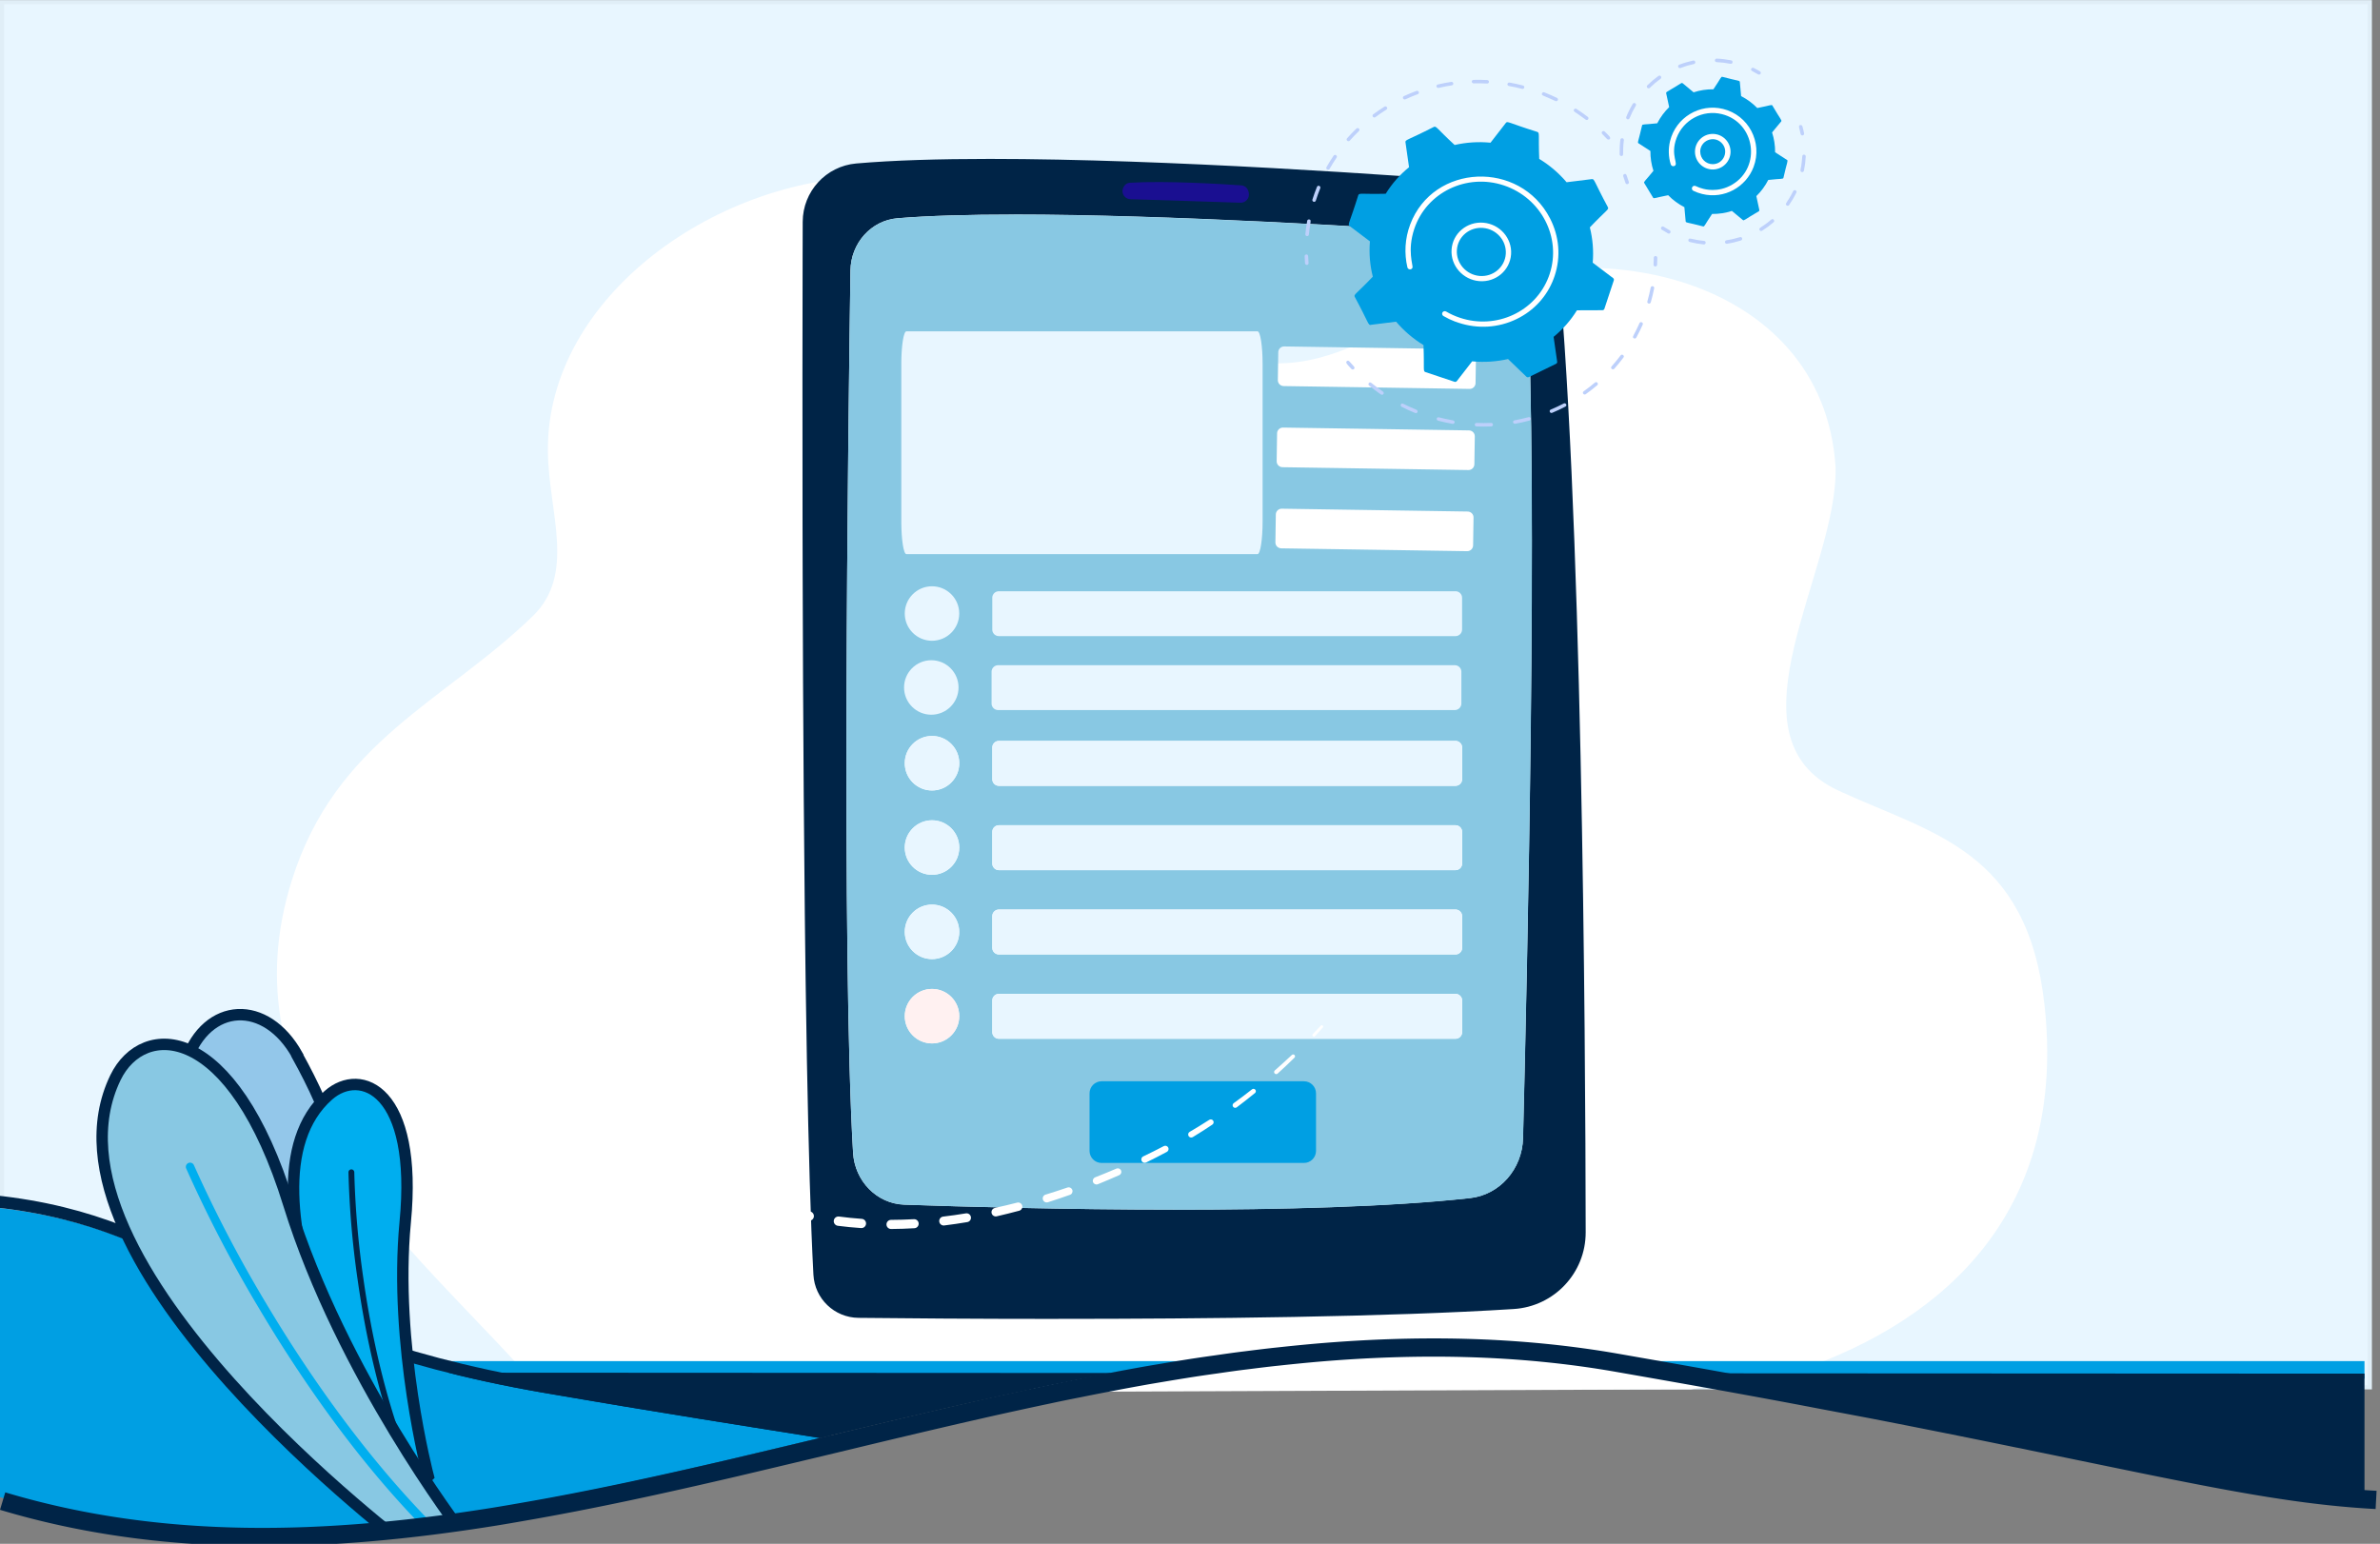 <svg width="390" height="253" version="1.1" xmlns="http://www.w3.org/2000/svg">
 <rect width="100%" height="100%" fill="#808080" stroke="none"/>
 <defs>
  <clipPath id="a">
   <path d="m26.4 0a11 11 0 0 0-11 11v235c26.1 7.83 53.1 6.96 80.6 2.55a336 336 0 0 0 4.7-0.8c11.4-1.97 22.8-4.48 34.4-7.18 6.28-1.48 12.6-2.99 18.9-4.5q9-2.18 18.1-4.29l3.41-0.777c1.99-0.458 4.01-0.9 6.02-1.34a486 486 0 0 1 5.22-1.12c1.66-0.359 3.33-0.7 4.98-1.02 1.75-0.358 3.49-0.7 5.22-1.02 2.01-0.4 4.01-0.758 6.02-1.12 2.01-0.339 4.01-0.678 6.02-1 1.73-0.279 3.47-0.538 5.22-0.778 1.66-0.238 3.31-0.478 4.98-0.677 1.73-0.219 3.49-0.439 5.22-0.618 2.01-0.219 4.01-0.418 6.02-0.6 16.6-1.44 33.2-1.24 49.6 1.63 5.58 0.978 10.9 1.91 15.9 2.81 5.98 1.08 11.6 2.11 16.8 3.11q4.75 0.9 9.15 1.74c8.91 1.73 16.7 3.31 23.7 4.74 0.757 0.14 1.51 0.3 2.25 0.458 27.1 5.54 41.3 8.79 56.5 9.61v-235a11 11 0 0 0-11-11z" fill="none" data-name="Path 2044"/>
  </clipPath>
  <clipPath id="q">
   <path d="m16948 6732c-1706 0-3175 12.3-4052 21.8-493 5.3-896 392-922 884-57.3 1073-100 2598-133 4357-8.7 477-16.7 972-23.9 1479-1.3 91.3-2.6 182-3.9 274-3.5 258-6.8 521-10 785-0.7 55-1.3 110-1.9 165-1.3 106-2.5 213-3.7 320-8.8 792-16 1603-22.1 2419-0.1 20.1-0.2 40.2-0.4 60.3-11.1 1515-17.8 3044-21.6 4491-0.9 350-1.7 694-2.3 1033-3.9 2198-1.6 4138 1.3 5454 0.6 271 1.2 516 1.8 731 1.8 622 477 1141 1096 1195 763 66.4 1704 93.6 2737 93.6 3616 0 8346-335 10413-496 616-48.1 1111-528 1176-1143 547-5132 611-16359 616-20351 1-830-644-1517-1473-1570-2547-163-6336-202-9372-202m-872 22622c-916 0-1737-22-2380-75.5-538-44.8-954-507-963-1070-47.8-3254-184-14078 53.8-18072 34.7-584 488-1045 1048-1064 1179-41.1 3301-102 5543-102 2144 0 4398 55.5 6045 237 607 66.8 1070 593 1086 1229 84.3 3320 312 13402 80.8 17352-36.8 630-518 1133-1122 1174-1936 130-6228 393-9393 393"/>
  </clipPath>
  <clipPath id="o">
   <path d="m19378 8970c-2242 0.1-4364 60.8-5543 102-560 19.5-1014 480-1048 1064-238 4e3 -102 14819-53.8 18072 8.3 563 425 1026 963 1070 643 53.5 1464 75.5 2380 75.5 3165 0 7456-263 9393-393 604-40.7 1085-544 1122-1174 231-3950 3.5-14031-80.8-17352-16.1-637-480-1163-1086-1229-1647-181-3901-237-6045-237m-4976 4523c-308 0-558-250-558-558s250-558 558-558 558 250 558 558-250 558-558 558m1370-101c-74.4 0-135-60.8-135-135v-650c0-74.4 60.8-135 135-135h9354c74.4 0 135 60.8 135 135v650c0 74.4-60.8 135-135 135h-9354m-1370 1828c-308 0-558-250-558-558s250-558 558-558 558 250 558 558-250 558-558 558m1370-101c-74.4 0-135-60.9-135-135v-650c0-74.4 60.8-135 135-135h9354c74.4 0 135 60.8 135 135v650c0 74.4-60.8 135-135 135h-9354m-1370 1828c-308 0-558-250-558-558s250-558 558-558 558 250 558 558-250 558-558 558m1370-101c-74.4 0-135-60.8-135-135v-650c0-74.4 60.8-135 135-135h9354c74.4 0 135 60.9 135 135v650c0 74.4-60.8 135-135 135h-9354m-1370 1828c-308 0-558-250-558-558s250-558 558-558 558 250 558 558-250 558-558 558m1370-101c-74.4 0-135-60.9-135-135v-650c0-74.4 60.8-135 135-135h9354c74.4 0 135 60.8 135 135v650c0 74.3-60.8 135-135 135h-9354m5792 4758c-65 0-119-52.6-120-118l-8.7-572c-1-65.8 52-120 118-122l3810-58.2h1.8c65 0 119 52.7 120 118l8.7 572c1 65.9-52 120-118 122l-3811 58.2h-1.8m26.9 1662c-65 0-119-52.6-120-118l-8.7-572c-1-65.9 52-120 118-122l3810-58.2h1.9c64.9 0 119 52.6 120 118l8.8 572c1 65.8-52.1 120-118 122l-3810 58.2h-1.8m23.9 1662c-65 0-119-52.7-120-118l-8.7-572c-1-65.8 52-120 118-122l3810-58.1c0.6 0 1.3-0.1 1.9-0.1 65 0 119 52.7 120 118l8.8 572c1 65.8-52.1 120-118 122l-3810 58.2h-1.8"/>
  </clipPath>
  <clipPath id="n">
   <path d="m18304 29834c1.9-89.9 73.6-162 164-165 444-13.5 1694-51.8 2252-71.9 110-4 194 96.8 171 205-1.9 3.4-16.2 142-157 151-378 26.3-1518 97.1-2271 53.7-155-9-163-185-158-172z"/>
  </clipPath>
  <linearGradient id="b" x2="1" gradientTransform="matrix(-591,-7284,-7284,591,20336,38893)" gradientUnits="userSpaceOnUse">
   <stop stop-color="#09005d" offset="0"/>
   <stop stop-color="#1a0f91" offset="1"/>
  </linearGradient>
  <clipPath id="c">
   <path d="m22022 9927h-4146c-136 0-246 111-246 247v1179c0 136 111 247 246 247h4146c136 0 247-111 247-247v-1179c0-136-111-247-247-247z"/>
  </clipPath>
  <clipPath id="g">
   <path d="m25126 17654h-9354c-74.4 0-135 60.8-135 135v650c0 74.3 60.8 135 135 135h9354c74.4 0 135-60.9 135-135v-650c0-74.4-60.8-135-135-135"/>
  </clipPath>
  <clipPath id="k">
   <path d="m15637 17654h9624v921h-9624z"/>
  </clipPath>
  <clipPath id="f">
   <path d="m25126 17654h-9354c-74.4 0-135 60.8-135 135v650c0 74.3 60.8 135 135 135h9354c74.4 0 135-60.9 135-135v-650c0-74.4-60.8-135-135-135"/>
  </clipPath>
  <clipPath id="j">
   <path d="m15637 17654h9624v921h-9624z"/>
  </clipPath>
  <clipPath id="p">
   <path d="m14403 17559c-308 0-558 250-558 558s250 558 558 558 558-250 558-558-250-558-558-558"/>
  </clipPath>
  <clipPath id="e">
   <path d="m25126 17654h-9354c-74.4 0-135 60.8-135 135v650c0 74.3 60.8 135 135 135h9354c74.4 0 135-60.9 135-135v-650c0-74.4-60.8-135-135-135"/>
  </clipPath>
  <clipPath id="i">
   <path d="m15637 17654h9624v921h-9624z"/>
  </clipPath>
  <clipPath id="m">
   <path d="m14403 17559c-308 0-558 250-558 558s250 558 558 558 558-250 558-558-250-558-558-558"/>
  </clipPath>
  <clipPath id="d">
   <path d="m25126 17654h-9354c-74.4 0-135 60.8-135 135v650c0 74.3 60.8 135 135 135h9354c74.4 0 135-60.9 135-135v-650c0-74.4-60.8-135-135-135"/>
  </clipPath>
  <clipPath id="h">
   <path d="m15637 17654h9624v921h-9624z"/>
  </clipPath>
  <clipPath id="l">
   <path d="m14403 17559c-308 0-558 250-558 558s250 558 558 558 558-250 558-558-250-558-558-558"/>
  </clipPath>
  <clipPath id="z">
   <path d="m25126 15926h-9354c-74.4 0-135 60.9-135 135v650c0 74.4 60.8 135 135 135h9354c74.4 0 135-60.8 135-135v-650c0-74.4-60.8-135-135-135"/>
  </clipPath>
  <clipPath id="y">
   <path d="m14403 15831c-308 0-558 250-558 558s250 558 558 558 558-250 558-558-250-558-558-558"/>
  </clipPath>
  <clipPath id="x">
   <path d="m25126 14199h-9354c-74.4 0-135 60.8-135 135v650c0 74.4 60.8 135 135 135h9354c74.4 0 135-60.9 135-135v-650c0-74.4-60.8-135-135-135"/>
  </clipPath>
  <clipPath id="w">
   <path d="m14403 14104c-308 0-558 250-558 558s250 558 558 558 558-250 558-558-250-558-558-558"/>
  </clipPath>
  <clipPath id="v">
   <path d="m25126 12471h-9354c-74.4 0-135 60.8-135 135v650c0 74.4 60.8 135 135 135h9354c74.4 0 135-60.8 135-135v-650c0-74.4-60.8-135-135-135"/>
  </clipPath>
  <clipPath id="u">
   <path d="m14403 12376c-308 0-558 250-558 558s250 558 558 558 558-250 558-558-250-558-558-558"/>
  </clipPath>
 </defs>
 <rect x=".334" y=".357" width="388" height="227" fill="#e8f6ff" stroke="#e0eef7" stroke-width=".678"/>
 <g transform="matrix(1 0 0 1 -1.87 -1.06)" data-name="Group 1219">
  <g transform="translate(-15)" clip-path="url(#a)" data-name="Group 1218">
   <path d="m102 225c-20.4-22.2-48.2-45.1-37.3-79.7 7.19-22.8 24.8-29.1 39.4-43.2 7.23-6.93 2.68-17 2.55-27-0.309-25.6 28.3-45.5 54.6-45.1 28.5 0.45 40.8 29.1 64.7 30.6 9.38 0.144 17.8-5.36 26.1-9.74 24.6-13 63.6-4.7 65.6 26.7 0.509 16.9-18.8 44.2 0.546 53.1 15.4 7.1 30.9 9.71 33.7 35.1 3.63 33.2-15.6 51.5-40.6 60z" fill="#fff" data-name="Path 1841"/>
   <path d="m300 54.5a2.26 2.26 0 1 1-2.26-2.26 2.26 2.26 0 0 1 2.26 2.26" fill="#fff" data-name="Path 1850"/>
   <path d="m405 227h-336c-1.1 0-1.98-0.644-1.98-1.44s0.889-1.44 1.98-1.44h336c8.16 0.064 7.51 2.71 0 2.88" fill="#009fe3" data-name="Path 1851"/>
   <path d="m66.8 226 345 0.177-4.73 35.7h-340z" fill="#002447" data-name="Rectangle 1375"/>
   <path d="m153 237c-6.26 1.5-12.5 3-18.7 4.46a996 996 0 0 1-17 3.81c-7.26 1.54-14.5 2.92-21.7 4.08-27.3 4.36-54 5.23-79.8-2.53v-47.9c33.5 3.49 38.4 21.4 90.2 30.4 18.3 3.16 34.1 5.62 47.1 7.7" fill="#009fe3" data-name="Path 2033"/>
   <path d="m153 236c-13-2.07-28.8-4.54-47.1-7.7-51.7-8.96-56.7-26.9-90.2-30.4h-4.17" fill="none" stroke="#002447" stroke-width="1.97" data-name="Path 2034"/>
   <path d="m15.6 199v47.9l-15.6-8.95 12.6-39z" fill="#009fe3" data-name="Path 2035"/>
   <path d="m65.6 174c-5.11-9.22-14.8-8.82-18.2 0.949-1.14 3.23-1.55 7.4-0.565 12.8 3.74 20.5 16 27.7 24.3 16 5.14-7.25-0.492-20.6-5.55-29.7" fill="#93c7ea" data-name="Path 2036"/>
   <path d="m65.6 174c-5.11-9.22-14.8-8.82-18.2 0.949-1.14 3.23-1.55 7.4-0.565 12.8 3.74 20.5 16 27.7 24.3 16 5.14-7.25-0.492-20.6-5.55-29.7z" fill="none" stroke="#002447" stroke-width="1.87" data-name="Path 2037"/>
   <path d="m87 243-6.03-0.238s-27.6-46.9-10.3-62.2c5.33-4.71 14.7-0.805 12.6 20.8-1.91 20.1 3.77 41.6 3.77 41.6" fill="#00aeef" data-name="Path 2038"/>
   <path d="m87 243-6.03-0.238s-27.6-46.9-10.3-62.2c5.33-4.71 14.7-0.805 12.6 20.8-1.91 20.1 3.77 41.6 3.77 41.6z" fill="none" stroke="#002447" stroke-width="1.87" data-name="Path 2039"/>
   <path d="m85 243-1.06-0.042c-4.83-11.4-7.26-23.6-8.47-32.2a148 148 0 0 1-1.5-17.6 0.478 0.478 0 0 1 0.955-7e-3 147 147 0 0 0 1.5 17.5c1.22 8.62 3.68 20.9 8.58 32.3" fill="#002447" data-name="Path 2040"/>
   <path d="m92.5 252-8.2 3.04s-63.1-47.3-48.5-77.4c4.5-9.27 19.1-9.24 28.4 20.8 8.63 27.9 28.2 53.5 28.2 53.5" fill="#88c8e3" data-name="Path 2041"/>
   <path d="m92.5 252-8.2 3.04s-63.1-47.3-48.5-77.4c4.5-9.27 19.1-9.24 28.4 20.8 8.63 27.9 28.2 53.5 28.2 53.5z" fill="none" stroke="#002447" stroke-width="1.87" data-name="Path 2042"/>
   <path d="m89.8 253-1.43 0.532c-12.8-12.5-22.8-27.5-29.2-38.3a215 215 0 0 1-11.8-22.7 0.691 0.691 0 0 1 1.27-0.542 214 214 0 0 0 11.8 22.6c6.43 10.8 16.6 25.9 29.5 38.4" fill="#00aeef" data-name="Path 2043"/>
  </g>
 </g>
 <g transform="matrix(.008 0 0 -.008 37.5 270)">
  <g clip-path="url(#q)" fill="#002447">
   <path d="m16948 6732c-1706 0-3175 12.3-4052 21.8-493 5.3-896 392-922 884-57.3 1073-100 2598-133 4357-8.7 477-16.7 972-23.9 1479-1.3 91.3-2.6 182-3.9 274-3.5 258-6.8 521-10 785-0.7 55-1.3 110-1.9 165-1.3 106-2.5 213-3.7 320-8.8 792-16 1603-22.1 2419-0.1 20.1-0.2 40.2-0.4 60.3-11.1 1515-17.8 3044-21.6 4491-0.9 350-1.7 694-2.3 1033-3.9 2198-1.6 4138 1.3 5454 0.6 271 1.2 516 1.8 731 1.8 622 477 1141 1096 1195 763 66.4 1704 93.6 2737 93.6 3616 0 8346-335 10413-496 616-48.1 1111-528 1176-1143 547-5132 611-16359 616-20351 1-830-644-1517-1473-1570-2547-163-6336-202-9372-202m-872 22622c-916 0-1737-22-2380-75.5-538-44.8-954-507-963-1070-47.8-3254-184-14078 53.8-18072 34.7-584 488-1045 1048-1064 1179-41.1 3301-102 5543-102 2144 0 4398 55.5 6045 237 607 66.8 1070 593 1086 1229 84.3 3320 312 13402 80.8 17352-36.8 630-518 1133-1122 1174-1936 130-6228 393-9393 393" fill="#002447"/>
  </g>
  <g clip-path="url(#o)" fill="#88c8e3">
   <path d="m19378 8970c-2242 0.1-4364 60.8-5543 102-560 19.5-1014 480-1048 1064-238 4e3 -102 14819-53.8 18072 8.3 563 425 1026 963 1070 643 53.5 1464 75.5 2380 75.5 3165 0 7456-263 9393-393 604-40.7 1085-544 1122-1174 231-3950 3.5-14031-80.8-17352-16.1-637-480-1163-1086-1229-1647-181-3901-237-6045-237m-4976 4523c-308 0-558-250-558-558s250-558 558-558 558 250 558 558-250 558-558 558m1370-101c-74.4 0-135-60.8-135-135v-650c0-74.4 60.8-135 135-135h9354c74.4 0 135 60.8 135 135v650c0 74.4-60.8 135-135 135h-9354m-1370 1828c-308 0-558-250-558-558s250-558 558-558 558 250 558 558-250 558-558 558m1370-101c-74.4 0-135-60.9-135-135v-650c0-74.4 60.8-135 135-135h9354c74.4 0 135 60.8 135 135v650c0 74.4-60.8 135-135 135h-9354m-1370 1828c-308 0-558-250-558-558s250-558 558-558 558 250 558 558-250 558-558 558m1370-101c-74.4 0-135-60.8-135-135v-650c0-74.4 60.8-135 135-135h9354c74.4 0 135 60.9 135 135v650c0 74.4-60.8 135-135 135h-9354m-1370 1828c-308 0-558-250-558-558s250-558 558-558 558 250 558 558-250 558-558 558m1370-101c-74.4 0-135-60.9-135-135v-650c0-74.4 60.8-135 135-135h9354c74.4 0 135 60.8 135 135v650c0 74.3-60.8 135-135 135h-9354m5792 4758c-65 0-119-52.6-120-118l-8.7-572c-1-65.8 52-120 118-122l3810-58.2h1.8c65 0 119 52.7 120 118l8.7 572c1 65.9-52 120-118 122l-3811 58.2h-1.8m26.9 1662c-65 0-119-52.6-120-118l-8.7-572c-1-65.9 52-120 118-122l3810-58.2h1.9c64.9 0 119 52.6 120 118l8.8 572c1 65.8-52.1 120-118 122l-3810 58.2h-1.8m23.9 1662c-65 0-119-52.7-120-118l-8.7-572c-1-65.8 52-120 118-122l3810-58.1c0.6 0 1.3-0.1 1.9-0.1 65 0 119 52.7 120 118l8.8 572c1 65.8-52.1 120-118 122l-3810 58.2h-1.8" fill="#88c8e3"/>
  </g>
  <g clip-path="url(#n)">
   <path d="m18304 29834c1.9-89.9 73.6-162 164-165 444-13.5 1694-51.8 2252-71.9 110-4 194 96.8 171 205-1.9 3.4-16.2 142-157 151-378 26.3-1518 97.1-2271 53.7-155-9-163-185-158-172" fill="url(#b)"/>
  </g>
  <g fill="#bdd0fb">
   <path d="m22067 28326c-13 4.9-22.6 16.8-23.7 31.3-3.6 47.7-6.2 96.3-7.8 144-0.6 19.7 15.1 36 35.2 36.4 48.7 1.1 35.5-47.5 45.2-177 1.5-19.7-13.6-36.7-33.7-37.8-5.3-0.3-10.5 0.5-15.2 2.3"/>
   <path d="m27173 31680c-247 119-295 107-275 158 12.6 32 51.4 20.1 47 19.9 87.6-34.4 175-72.5 259-113 18.2-8.8 25.9-30.3 17.2-48-8.2-16.9-29.2-25.2-48.5-16.2zm-983 350c3.2 19.5 22 32.4 41.8 28.9 92.2-16.4 185-36.6 276-60 46.7-12 29.3-81.2-17.4-69.2-89.2 22.9-180 42.7-271 58.8-20 3.6-33.2 22.3-29.9 41.5zm1601-730c-218 166-267 164-237 209 10.9 16.4 33.3 20.8 50.3 9.9 78.7-51 156-106 231-163 38.2-29.2-5.7-85.5-44.1-56.3zm-2332 777c-0.8 19.8 14.8 36.2 34.9 36.7 93.4 2.5 188 1.3 282-3.5 48.2-2.6 45.3-73.9-2.7-71.4-91.8 4.7-185 5.8-276 3.4-20-0.6-37 15-37.9 34.8zm-700-126c-10.9 4.1-19.7 13.2-22.7 25.1-5 19.2 6.8 38.5 26.3 43.1 90.7 21.2 184 39.1 276 53.3 19.8 3 38.7-10.3 42-29.9 3.4-19.5-9.9-37.8-29.7-40.8-90.4-13.9-181-31.5-270-52.3-7.4-1.7-14.9-1-21.5 1.5zm-687-236c-8.6 3.2-15.9 9.5-20.2 18.2-8.8 17.9-1.2 39.2 16.9 47.6 84.3 38.9 171 75.1 258 107 18.8 6.9 39.8-2.4 47.2-20.9s-1.8-39.1-20.5-46.1c-85.3-31.6-170-67.1-253-105-9.2-4.3-19.5-4.3-28.4-0.9zm-638-357c-12.3 15.9-9.3 38.3 6.7 50.1 74.2 55.1 152 108 230 157 40.3 25.1 80.1-35.3 39.7-60.6-76.8-48.1-153-99.8-225-154-15.9-11.8-38.7-8.6-51 7.2zm-526-492c-15.3 13-17 35.7-3.9 50.4 61 68.9 126 136 192 200 34.2 32.8 85.5-18.7 51.4-51.5-65.1-62.7-128-129-188-196-13.1-14.8-36.1-16.2-51.3-3zm-425-540c45.1 79.9 94.1 159 146 235 26.6 39.2 87.3-1.2 60.9-40.2-50.5-74.6-98.5-152-143-230-23.2-41.2-86.9-5.6-63.7 35.5zm-288-664c27.8 88 59.6 177 93.4 260 18.2 44.9 85.2 15.7 67.7-27.3-33.7-83.3-64.3-169-91.5-255-5.9-18.8-26.3-29.1-45.5-23-19.4 6.2-29.9 26.5-24.1 45.1zm-145-710c8.9 91.5 21.7 184 37.9 274 3.4 19.4 22.3 32.1 42.1 28.4 53.9-10.5 18.8-40.9-7.5-310-2-19.7-19.7-33.8-39.7-31.6-20.3 2.2-34.7 20.1-32.8 39.4"/>
   <path d="m28232 30901c-83.6 89.3-136 120-101 154 14.1 13.9 37.2 13.8 51.5-0.4 90.1-88.9 135-124 101-156-10.4-9.4-37.7-12.1-51.4 2.4"/>
   <path d="m29206 28294c-14.5 5.5-24.6 19.8-23.7 35.8 2.5 47 4.1 94.6 4.7 141 0.2 19.8 16.7 35.3 36.8 34.8 20-0.6 36.2-17 36-36.7-0.6-47.8-2.2-96.4-4.8-144-1.1-19.7-18.2-34.6-38.3-33.2-3.7 0.2-7.3 1-10.7 2.3"/>
   <path d="m29078 27532c-17.6 6.6-27.6 25.5-22.4 43.5 26.7 93.5 49.7 189 68.2 284 3.8 19.3 22.9 31.7 42.6 27.7 19.8-4.1 32.7-22.9 28.9-42.3-18.9-96.6-42.4-194-69.7-289-5.4-19-25.4-29.8-44.8-24.1-1 0.2-1.9 0.5-2.8 0.9zm-298-712c-49.8 27-2.8 44.8 114 310 19.1 43 86 13.9 66.9-29.3-40.1-90.5-84.5-180-132-267-9.6-17.6-32-23.4-49.3-13.9zm-454-626c-42.7 37 7.6 44.4 182 276 28.4 37.8 87.2-5.2 58.9-43-59.4-79.2-123-157-189-231-13.1-14.7-36-16.1-51.3-2.8zm-567-523c-6.5 2.4-12.3 6.7-16.7 12.6-11.9 16-8.5 38.4 7.7 49.9 79.5 56.4 158 117 232 180 15.2 12.8 38.1 11 51.4-4.1 13.2-15.1 11.7-37.6-3.4-50.4-75.9-64.2-156-126-237-184-10.2-7.2-23.1-8.4-34.2-4.2zm-681-378c-8.9 3.3-16.5 10.1-20.6 19.4-8.2 18.2 0.2 39.2 18.5 46.9 90.4 37.8 180 80 267 125 17.7 9.2 39.8 2.5 49.4-15s3.1-39.1-14.5-48.3c-88.5-46.2-180-89.2-272-128-9-3.8-18.7-3.7-27.3-0.4zm-750-222c-11.5 4.4-20.6 14.3-23.1 27-3.9 19.4 8.9 38 28.6 41.6 96.8 17.4 194 39.1 289 64.6 19.3 5.1 39.4-6.1 45-25.2 5.5-19.1-5.6-38.7-24.9-43.9-97-26-196-48.1-295-65.9-6.8-1.2-13.5-0.5-19.6 1.8zm-784-53.9c-14.2 5.4-24.2 19.1-23.7 34.8 0.5 19.8 17.2 35.1 37.3 34.3 98.9-4 199-3.9 297 0.3 20.1 0.9 37.3-14.4 38.4-34.1 1.2-19.8-14.1-36.5-34.2-37.3-100-4.3-202-4.5-303-0.4-4.1 0.2-8 1-11.7 2.4zm-1946 652c-82.9 57.4-165 119-242 183-15.5 12.7-17.8 35.3-5 50.4 35.9 42.5 45.6-7 289-175 16.5-11.4 20.7-33.8 9.3-49.9-11.4-16-34-19.8-50.6-8.4zm1144-493c13.8 53.7 45.6 12.7 335-38.6 19.9-3.4 33.2-22.1 30-41.5-3.3-19.5-22-32.4-41.8-28.9-99.2 17.5-199 39.5-297 65.2-19.6 5.2-31.3 24.8-26.4 43.8zm-442 113c-93.7 38.3-187 81-277 127-18 9.1-25.2 30.7-16.2 48.2 25.5 49.4 46.1 3.1 320-109 18.6-7.6 27.7-28.6 20.2-46.8-13.1-31.8-51.7-19.3-47.3-19.2"/>
   <path d="m22994 26192c-86 92.9-129 130-93.3 160 37.7 30.9 58.7-17 147-112 13.7-14.7 12.7-37.3-2-50.5-14.8-13.2-37.8-11.9-51.5 2.8"/>
  </g>
  <path d="m23392 27096 517 64.1c158-185 346-348 561-479 20.2-499-13.8-535 39.6-553l596-199c17.5-5.8 36.5-0.1 47.6 14.1l314 405c250-24.1 498-7 735 46.9l376-362c13.2-12.6 33-15.8 49.3-7.9l558 272c16.3 7.9 25.5 25.2 23 43.1l-73 509c186 152 349 335 478 544l522 1.9c18.4 0.1 34.4 11.6 40.1 28.6l193 583c5.6 17.1-0.4 35.9-15 47l-417 315c20.8 246-0.3 490-58.9 723 346 363 395 364 370 413-289 537-273 583-329 576l-517-64c-158 185-346 348-561 478-20.1 498 13.8 535-39.5 553-596 187-610 228-644 184l-314-405c-250 24.2-498 7.1-735-46.9-370 342-375 394-426 370-547-279-589-260-581-315l73-510c-186-152-349-335-478-544-498-12.1-544 22.7-562-30.6-181-580-223-596-178-630l417-315c-20.8-246 0.4-490 58.9-723-345-362-395-363-370-413 289-537 273-583 329-576" fill="#009fe3"/>
  <path d="m25688 29081c-273 21.8-515-176-534-452-18.2-271 192-510 468-532s516 181 534 452c18.2 272-192 510-468 532zm-69.6-1037 0.3-0.1zm-573 594c22.2 330 314 577 650 550 336-26.9 592-317 569-647-22.2-330-314-577-650-550-336 26.8-592 317-569 647" fill="#fff"/>
  <path d="m25123 27160c-84.7 32-167 71-244 116-23.3 13.6-32.9 41.4-23.9 65.3 1.1 2.9 2.4 5.6 4.1 8.3 15.1 25.5 48.6 33.6 74.6 18.4 89.1-52.1 185-95.2 284-128 745-248 1547 127 1816 839 6.9 18.2 13.4 36.6 19.6 55.2 249 752-174 1563-938 1818-762 254-1587-144-1835-894-148-447-18.6-746-36-792-18.8-49.7-92.3-43.9-104 8-66.4 283-51.6 589 57.6 878 471 1247 2246 1323 2864 124 190-369 224-787 95.2-1176-6.7-20.1-13.7-40.1-21.2-59.9-136-362-403-653-756-825-373-182-797-208-1195-75.8-20.3 6.8-40.5 13.9-60.5 21.5" fill="#fff"/>
  <path d="m29483 29750c95.1-97.2 206-180 331-244l26.4-290c2.9-32.1 29.5-17.7 357-104 30.3-7.4 25.1 20 184 255 140-1.5 277 20.1 406 62.1l224-186c24.9-20.6 33.5 8.4 327 179 8.7 5.3 13.1 15.6 11 25.5l-61.3 285c97.2 95.1 180 206 244 331 276 31 303 13.6 311 44.5 76.7 337 99.6 348 73.2 365l-244 158c1.5 140-20.2 277-62.2 406l186 224c20.7 24.8-8.3 33.5-179 326-16 26.6-30.6 3.9-310-50.2-95.1 97.2-206 180-331 244l-26.4 290c-2.9 32.2-29.6 17.8-357 105-30.1 7.4-24.2-18.8-184-255-140 1.6-277-20.1-406-62.1l-224 186c-7.9 6.6-19 7.4-27.7 2.1l-299-181c-8.7-5.3-13.1-15.5-11-25.5l61.3-285c-97.2-95.1-180-206-244-331-276-31-303-13.7-311-44.5-76.7-337-99.6-348-73.2-365l244-158c-1.5-140 20.1-277 62.1-406-174-217-205-224-188-251l181-299c16.1-26.7 32-3.5 310 50.3" fill="#009fe3"/>
  <path d="m30139 30641c0.9-141 116-255 257-254 227 1.4 340 278 178 438-161 159-437 44.5-436-184zm258-309 0.3-0.1zm-366 308c-1.2 202 161 366 362 367 201 1.2 365-161 367-362 1.2-201-161-365-362-367-201-1.2-365 161-367 362" fill="#fff"/>
  <g fill="#bdd0fb">
   <path d="m28608 3e4c-17.3 45.8-33 92.9-46.7 140-5.5 19.2 5.5 39.3 24.7 44.8 48.3 14.1 45.2-41.2 89.7-159 7.1-18.7-2.3-39.6-21.1-46.7-18.6-7-39.5 2.3-46.6 21.1"/>
   <path d="m30439 32515c0.9 20 17.7 35.5 37.7 34.7 99.5-4.2 199-16.2 296-35.7 46.8-9.2 32.8-80.4-14.3-71-93.3 18.7-189 30.3-285 34.3-20.5 0.9-35.5 18.1-34.7 37.7zm-730-158c-9.3 3.6-17.1 10.9-21 20.9-7.2 18.6 2.1 39.6 20.8 46.8 92.6 35.7 189 64.3 286 85 19.6 4.2 38.8-8.3 42.9-27.8 4.2-19.6-8.3-38.8-27.8-43-93.4-19.9-186-47.4-275-81.8-8.6-3.3-17.8-3.1-25.8-0.1zm-641-414c-4.8 1.8-9.2 4.6-13 8.5-14 14.2-13.9 37.1 0.4 51.2 70.7 69.7 147 134 228 192 16.2 11.7 38.9 8 50.5-8.3 11.7-16.2 8-38.8-8.3-50.5-77.5-55.6-151-118-219-185-10.4-10.2-25.4-12.9-38.2-8.1zm-424-635c-18.5 7.5-27.5 28.5-20.1 47.1 37 92 81.6 182 133 267 24.6 41.1 86.7 4 62.1-37.2-49.1-82-92-168-128-257-13.1-32.6-51.5-20.3-47.1-20.1zm-156-719c-2.7 96.1 1.6 197 14.5 298 6.1 47.6 77.9 38.2 71.9-9.1-33.4-262 11.4-322-49.2-324-20.1-0.5-36.6 15.3-37.2 35.2"/>
   <path d="m31326 32226c-114 67.4-163 71.8-142 116 8.8 18 30.1 25.7 48.4 16.6 43.9-21.4 87.6-44.9 130-69.9 17.3-10.2 23-32.4 12.9-49.6-10.1-17-32-23.1-49.6-12.8"/>
   <path d="m32195 31005c-26.2 131-55.3 170-8.3 183 19.3 5.4 39.3-5.8 44.7-25 13.3-47 24.9-95.3 34.6-144 3.9-19.7-8.8-38.7-28.4-42.7-19.5-3.9-38.7 8.8-42.6 28.4"/>
   <path d="m32192 30268c53.6 258 13.5 317 73.9 314 20-1 35.3-18 34.3-38-4.9-97.8-17.5-196-37.2-291-4.1-19.6-23.3-32.2-42.9-28.1-19.5 4.1-32.1 23.2-28.1 42.8zm-283-726c-49.6 34.6 19 58 134 293 21.1 43 86.1 11.2 65-31.9-42.9-87.5-93.1-172-149-253-11.5-16.4-34.1-20.4-50.4-8.9zm-554-507c-32 51.1 40.1 46 239 217 36.3 31.3 83.6-23.5 47.3-54.8-74-63.8-153-122-236-174-17-10.6-39.3-5.5-49.9 11.5zm-709-248c-3 19.7 10.5 38.2 30.3 41.3 261 40.1 302 98.3 320 40.8 6-19.1-4.5-39.5-23.6-45.5-92.9-29.5-189-52.1-286-66.9-19.8-3-38.2 10.5-41.3 30.3zm-750 50.2c14.8 58.3 61.7 2.7 322-22.1 47.5-4.4 40.9-76.6-6.9-72.1-97.3 9.3-195 26.2-289 50.2-19.1 4.8-31.2 24.4-26.2 44"/>
   <path d="m29478 28969c-43 23.6-85.6 49.2-127 75.9-16.7 11-21.4 33.4-10.5 50.2 27.6 42.1 61.1-1.8 172-62.6 17.5-9.6 23.9-31.6 14.3-49.1-9.7-17.8-31.9-23.8-49.1-14.4"/>
  </g>
  <path d="m3e4 29840c-30.9 14.9-39.3 48.1-26.9 73.6 13.1 26.9 45.9 38.1 72.6 25 50.1-24.4 103-43.7 158-57.1 11.8-0.6 295-91 597 91 598 362 460 1273-220 1440-391 96.2-787-119-926-487-140-370 60.1-544-52.3-578-28.7-8.8-59.1 7.3-67.9 36-47.7 155-52.3 320-13.4 478 118 480 604 775 1086 657 518-127 816-681 624-1190-155-410-600-664-1053-552-61.4 15.1-121 36.6-178 64" fill="#fff"/>
  <g clip-path="url(#c)" fill="#009fe3">
   <path d="m22022 9927h-4146c-136 0-246 111-246 247v1179c0 136 111 247 246 247h4146c136 0 247-111 247-247v-1179c0-136-111-247-247-247" fill="#009fe3"/>
  </g>
  <g fill="#e8f6ff">
   <g clip-path="url(#g)">
    <g clip-path="url(#k)" fill="#e8f6ff">
     <path d="m15767 17653v1h-11v1h-7v1h-5v1h-4v1h-4v1h-4v1h-3v1h-3v1h-2v1h-3v1h-2v1h-2v1h-3v1h-2v1h-2v1h-2v1h-2v1h-1v1h-2v1h-1v1h-2v1h-2v1h-1v1h-2v1h-1v1h-1v1h-2v1h-1v1h-1v1h-2v1h-1v1h-1v1h-1v1h-1v1h-1v1h-2v1h-1v1h-1v1h-1v1h-1v1h-1v1h-1v1h-1v2h-1v1h-1v1h-1v1h-1v1h-1v1h-1v1h-1v2h-1v1h-1v1h-1v2h-1v1h-1v1h-1v2h-1v2h-1v1h-1v2h-1v1h-1v2h-1v2h-1v2h-1v2h-1v2h-1v2h-1v2h-1v2h-1v3h-1v2h-1v3h-1v3h-1v3h-1v4h-1v4h-1v4h-1v6h-1v7h-1v679h1v6h1v7h1v4h1v3h1v4h1v3h1v3h1v3h1v3h1v2h1v2h1v2h1v3h1v2h1v2h1v2h1v1h1v2h1v2h1v1h1v2h1v1h1v2h1v1h1v2h1v1h1v1h1v2h1v1h1v1h1v1h1v2h1v1h1v1h1v1h1v1h1v1h1v1h1v1h1v1h1v1h1v1h1v1h1v1h1v1h1v1h1v1h2v1h1v1h1v1h1v1h2v1h1v1h1v1h2v1h1v1h2v1h1v1h2v1h2v1h1v1h2v1h2v1h2v1h2v1h2v1h2v1h2v1h2v1h3v1h2v1h3v1h3v1h3v1h4v1h4v1h5v1h6v1h8v1h9377v-1h8v-1h6v-1h5v-1h4v-1h4v-1h3v-1h3v-1h2v-1h3v-1h3v-1h2v-1h2v-1h2v-1h2v-1h2v-1h2v-1h2v-1h2v-1h1v-1h2v-1h2v-1h1v-1h2v-1h1v-1h1v-1h2v-1h1v-1h1v-1h2v-1h1v-1h1v-1h1v-1h1v-1h2v-1h1v-1h1v-1h1v-1h1v-1h1v-1h1v-1h1v-1h1v-1h1v-1h1v-1h1v-2h1v-1h1v-1h1v-1h1v-1h1v-2h1v-1h1v-1h1v-2h1v-1h1v-1h1v-2h1v-2h1v-1h1v-2h1v-1h1v-2h1v-2h1v-2h1v-2h1v-2h1v-2h1v-2h1v-2h1v-3h1v-3h1v-2h1v-3h1v-3h1v-4h1v-4h1v-5h1v-6h1v-8h1v-673h-1v-8h-1v-7h-1v-4h-1v-4h-1v-4h-1v-4h-1v-2h-1v-3h-1v-3h-1v-2h-1v-3h-1v-2h-1v-2h-1v-2h-1v-2h-1v-2h-1v-2h-1v-1h-1v-2h-1v-1h-1v-2h-1v-2h-1v-1h-1v-2h-1v-1h-1v-1h-1v-2h-1v-1h-1v-1h-1v-2h-1v-1h-1v-1h-1v-1h-1v-1h-1v-1h-1v-1h-1v-1h-1v-2h-1v-1h-1v-1h-1v-1h-2v-1h-1v-1h-1v-1h-1v-1h-1v-1h-1v-1h-1v-1h-1v-1h-2v-1h-1v-1h-1v-1h-2v-1h-1v-1h-1v-1h-2v-1h-1v-1h-2v-1h-2v-1h-1v-1h-2v-1h-2v-1h-1v-1h-3v-1h-2v-1h-2v-1h-2v-1h-2v-1h-2v-1h-3v-1h-3v-1h-2v-1h-3v-1h-4v-1h-4v-1h-4v-1h-5v-1h-7v-1h-11v-1" fill="#e8f6ff"/>
    </g>
   </g>
   <g transform="matrix(.769 0 0 4.96 1749 -65165)" clip-path="url(#f)">
    <g clip-path="url(#j)" fill="#e8f6ff">
     <path d="m15767 17653v1h-11v1h-7v1h-5v1h-4v1h-4v1h-4v1h-3v1h-3v1h-2v1h-3v1h-2v1h-2v1h-3v1h-2v1h-2v1h-2v1h-2v1h-1v1h-2v1h-1v1h-2v1h-2v1h-1v1h-2v1h-1v1h-1v1h-2v1h-1v1h-1v1h-2v1h-1v1h-1v1h-1v1h-1v1h-1v1h-2v1h-1v1h-1v1h-1v1h-1v1h-1v1h-1v1h-1v2h-1v1h-1v1h-1v1h-1v1h-1v1h-1v1h-1v2h-1v1h-1v1h-1v2h-1v1h-1v1h-1v2h-1v2h-1v1h-1v2h-1v1h-1v2h-1v2h-1v2h-1v2h-1v2h-1v2h-1v2h-1v2h-1v3h-1v2h-1v3h-1v3h-1v3h-1v4h-1v4h-1v4h-1v6h-1v7h-1v679h1v6h1v7h1v4h1v3h1v4h1v3h1v3h1v3h1v3h1v2h1v2h1v2h1v3h1v2h1v2h1v2h1v1h1v2h1v2h1v1h1v2h1v1h1v2h1v1h1v2h1v1h1v1h1v2h1v1h1v1h1v1h1v2h1v1h1v1h1v1h1v1h1v1h1v1h1v1h1v1h1v1h1v1h1v1h1v1h1v1h1v1h1v1h2v1h1v1h1v1h1v1h2v1h1v1h1v1h2v1h1v1h2v1h1v1h2v1h2v1h1v1h2v1h2v1h2v1h2v1h2v1h2v1h2v1h2v1h3v1h2v1h3v1h3v1h3v1h4v1h4v1h5v1h6v1h8v1h9377v-1h8v-1h6v-1h5v-1h4v-1h4v-1h3v-1h3v-1h2v-1h3v-1h3v-1h2v-1h2v-1h2v-1h2v-1h2v-1h2v-1h2v-1h2v-1h1v-1h2v-1h2v-1h1v-1h2v-1h1v-1h1v-1h2v-1h1v-1h1v-1h2v-1h1v-1h1v-1h1v-1h1v-1h2v-1h1v-1h1v-1h1v-1h1v-1h1v-1h1v-1h1v-1h1v-1h1v-1h1v-1h1v-2h1v-1h1v-1h1v-1h1v-1h1v-2h1v-1h1v-1h1v-2h1v-1h1v-1h1v-2h1v-2h1v-1h1v-2h1v-1h1v-2h1v-2h1v-2h1v-2h1v-2h1v-2h1v-2h1v-2h1v-3h1v-3h1v-2h1v-3h1v-3h1v-4h1v-4h1v-5h1v-6h1v-8h1v-673h-1v-8h-1v-7h-1v-4h-1v-4h-1v-4h-1v-4h-1v-2h-1v-3h-1v-3h-1v-2h-1v-3h-1v-2h-1v-2h-1v-2h-1v-2h-1v-2h-1v-2h-1v-1h-1v-2h-1v-1h-1v-2h-1v-2h-1v-1h-1v-2h-1v-1h-1v-1h-1v-2h-1v-1h-1v-1h-1v-2h-1v-1h-1v-1h-1v-1h-1v-1h-1v-1h-1v-1h-1v-1h-1v-2h-1v-1h-1v-1h-1v-1h-2v-1h-1v-1h-1v-1h-1v-1h-1v-1h-1v-1h-1v-1h-1v-1h-2v-1h-1v-1h-1v-1h-2v-1h-1v-1h-1v-1h-2v-1h-1v-1h-2v-1h-2v-1h-1v-1h-2v-1h-2v-1h-1v-1h-3v-1h-2v-1h-2v-1h-2v-1h-2v-1h-2v-1h-3v-1h-3v-1h-2v-1h-3v-1h-4v-1h-4v-1h-4v-1h-5v-1h-7v-1h-11v-1" fill="#e8f6ff"/>
    </g>
   </g>
   <g clip-path="url(#p)">
    <path d="m14403 17559c-308 0-558 250-558 558s250 558 558 558 558-250 558-558-250-558-558-558" fill="#e8f6ff"/>
   </g>
   <g transform="translate(-.189 3065)" clip-path="url(#e)">
    <g clip-path="url(#i)" fill="#e8f6ff">
     <path d="m15767 17653v1h-11v1h-7v1h-5v1h-4v1h-4v1h-4v1h-3v1h-3v1h-2v1h-3v1h-2v1h-2v1h-3v1h-2v1h-2v1h-2v1h-2v1h-1v1h-2v1h-1v1h-2v1h-2v1h-1v1h-2v1h-1v1h-1v1h-2v1h-1v1h-1v1h-2v1h-1v1h-1v1h-1v1h-1v1h-1v1h-2v1h-1v1h-1v1h-1v1h-1v1h-1v1h-1v1h-1v2h-1v1h-1v1h-1v1h-1v1h-1v1h-1v1h-1v2h-1v1h-1v1h-1v2h-1v1h-1v1h-1v2h-1v2h-1v1h-1v2h-1v1h-1v2h-1v2h-1v2h-1v2h-1v2h-1v2h-1v2h-1v2h-1v3h-1v2h-1v3h-1v3h-1v3h-1v4h-1v4h-1v4h-1v6h-1v7h-1v679h1v6h1v7h1v4h1v3h1v4h1v3h1v3h1v3h1v3h1v2h1v2h1v2h1v3h1v2h1v2h1v2h1v1h1v2h1v2h1v1h1v2h1v1h1v2h1v1h1v2h1v1h1v1h1v2h1v1h1v1h1v1h1v2h1v1h1v1h1v1h1v1h1v1h1v1h1v1h1v1h1v1h1v1h1v1h1v1h1v1h1v1h1v1h2v1h1v1h1v1h1v1h2v1h1v1h1v1h2v1h1v1h2v1h1v1h2v1h2v1h1v1h2v1h2v1h2v1h2v1h2v1h2v1h2v1h2v1h3v1h2v1h3v1h3v1h3v1h4v1h4v1h5v1h6v1h8v1h9377v-1h8v-1h6v-1h5v-1h4v-1h4v-1h3v-1h3v-1h2v-1h3v-1h3v-1h2v-1h2v-1h2v-1h2v-1h2v-1h2v-1h2v-1h2v-1h1v-1h2v-1h2v-1h1v-1h2v-1h1v-1h1v-1h2v-1h1v-1h1v-1h2v-1h1v-1h1v-1h1v-1h1v-1h2v-1h1v-1h1v-1h1v-1h1v-1h1v-1h1v-1h1v-1h1v-1h1v-1h1v-1h1v-2h1v-1h1v-1h1v-1h1v-1h1v-2h1v-1h1v-1h1v-2h1v-1h1v-1h1v-2h1v-2h1v-1h1v-2h1v-1h1v-2h1v-2h1v-2h1v-2h1v-2h1v-2h1v-2h1v-2h1v-3h1v-3h1v-2h1v-3h1v-3h1v-4h1v-4h1v-5h1v-6h1v-8h1v-673h-1v-8h-1v-7h-1v-4h-1v-4h-1v-4h-1v-4h-1v-2h-1v-3h-1v-3h-1v-2h-1v-3h-1v-2h-1v-2h-1v-2h-1v-2h-1v-2h-1v-2h-1v-1h-1v-2h-1v-1h-1v-2h-1v-2h-1v-1h-1v-2h-1v-1h-1v-1h-1v-2h-1v-1h-1v-1h-1v-2h-1v-1h-1v-1h-1v-1h-1v-1h-1v-1h-1v-1h-1v-1h-1v-2h-1v-1h-1v-1h-1v-1h-2v-1h-1v-1h-1v-1h-1v-1h-1v-1h-1v-1h-1v-1h-1v-1h-2v-1h-1v-1h-1v-1h-2v-1h-1v-1h-1v-1h-2v-1h-1v-1h-2v-1h-2v-1h-1v-1h-2v-1h-2v-1h-1v-1h-3v-1h-2v-1h-2v-1h-2v-1h-2v-1h-2v-1h-3v-1h-3v-1h-2v-1h-3v-1h-4v-1h-4v-1h-4v-1h-5v-1h-7v-1h-11v-1" fill="#e8f6ff"/>
    </g>
   </g>
   <g transform="translate(-.189 3065)" clip-path="url(#m)">
    <path d="m14403 17559c-308 0-558 250-558 558s250 558 558 558 558-250 558-558-250-558-558-558" fill="#e8f6ff"/>
   </g>
   <g transform="translate(-14.6 1550)" clip-path="url(#d)">
    <g clip-path="url(#h)" fill="#e8f6ff">
     <path d="m15767 17653v1h-11v1h-7v1h-5v1h-4v1h-4v1h-4v1h-3v1h-3v1h-2v1h-3v1h-2v1h-2v1h-3v1h-2v1h-2v1h-2v1h-2v1h-1v1h-2v1h-1v1h-2v1h-2v1h-1v1h-2v1h-1v1h-1v1h-2v1h-1v1h-1v1h-2v1h-1v1h-1v1h-1v1h-1v1h-1v1h-2v1h-1v1h-1v1h-1v1h-1v1h-1v1h-1v1h-1v2h-1v1h-1v1h-1v1h-1v1h-1v1h-1v1h-1v2h-1v1h-1v1h-1v2h-1v1h-1v1h-1v2h-1v2h-1v1h-1v2h-1v1h-1v2h-1v2h-1v2h-1v2h-1v2h-1v2h-1v2h-1v2h-1v3h-1v2h-1v3h-1v3h-1v3h-1v4h-1v4h-1v4h-1v6h-1v7h-1v679h1v6h1v7h1v4h1v3h1v4h1v3h1v3h1v3h1v3h1v2h1v2h1v2h1v3h1v2h1v2h1v2h1v1h1v2h1v2h1v1h1v2h1v1h1v2h1v1h1v2h1v1h1v1h1v2h1v1h1v1h1v1h1v2h1v1h1v1h1v1h1v1h1v1h1v1h1v1h1v1h1v1h1v1h1v1h1v1h1v1h1v1h1v1h2v1h1v1h1v1h1v1h2v1h1v1h1v1h2v1h1v1h2v1h1v1h2v1h2v1h1v1h2v1h2v1h2v1h2v1h2v1h2v1h2v1h2v1h3v1h2v1h3v1h3v1h3v1h4v1h4v1h5v1h6v1h8v1h9377v-1h8v-1h6v-1h5v-1h4v-1h4v-1h3v-1h3v-1h2v-1h3v-1h3v-1h2v-1h2v-1h2v-1h2v-1h2v-1h2v-1h2v-1h2v-1h1v-1h2v-1h2v-1h1v-1h2v-1h1v-1h1v-1h2v-1h1v-1h1v-1h2v-1h1v-1h1v-1h1v-1h1v-1h2v-1h1v-1h1v-1h1v-1h1v-1h1v-1h1v-1h1v-1h1v-1h1v-1h1v-1h1v-2h1v-1h1v-1h1v-1h1v-1h1v-2h1v-1h1v-1h1v-2h1v-1h1v-1h1v-2h1v-2h1v-1h1v-2h1v-1h1v-2h1v-2h1v-2h1v-2h1v-2h1v-2h1v-2h1v-2h1v-3h1v-3h1v-2h1v-3h1v-3h1v-4h1v-4h1v-5h1v-6h1v-8h1v-673h-1v-8h-1v-7h-1v-4h-1v-4h-1v-4h-1v-4h-1v-2h-1v-3h-1v-3h-1v-2h-1v-3h-1v-2h-1v-2h-1v-2h-1v-2h-1v-2h-1v-2h-1v-1h-1v-2h-1v-1h-1v-2h-1v-2h-1v-1h-1v-2h-1v-1h-1v-1h-1v-2h-1v-1h-1v-1h-1v-2h-1v-1h-1v-1h-1v-1h-1v-1h-1v-1h-1v-1h-1v-1h-1v-2h-1v-1h-1v-1h-1v-1h-2v-1h-1v-1h-1v-1h-1v-1h-1v-1h-1v-1h-1v-1h-1v-1h-2v-1h-1v-1h-1v-1h-2v-1h-1v-1h-1v-1h-2v-1h-1v-1h-2v-1h-2v-1h-1v-1h-2v-1h-2v-1h-1v-1h-3v-1h-2v-1h-2v-1h-2v-1h-2v-1h-2v-1h-3v-1h-3v-1h-2v-1h-3v-1h-4v-1h-4v-1h-4v-1h-5v-1h-7v-1h-11v-1" fill="#e8f6ff"/>
    </g>
   </g>
   <g transform="translate(-14.6 1550)" clip-path="url(#l)">
    <path d="m14403 17559c-308 0-558 250-558 558s250 558 558 558 558-250 558-558-250-558-558-558" fill="#e8f6ff"/>
   </g>
   <g clip-path="url(#z)">
    <path d="m25126 15926h-9354c-74.4 0-135 60.9-135 135v650c0 74.4 60.8 135 135 135h9354c74.4 0 135-60.8 135-135v-650c0-74.4-60.8-135-135-135" fill="#e8f6ff"/>
   </g>
   <g clip-path="url(#y)">
    <path d="m14403 15831c-308 0-558 250-558 558s250 558 558 558 558-250 558-558-250-558-558-558" fill="#e8f6ff"/>
   </g>
   <g clip-path="url(#x)">
    <path d="m25126 14199h-9354c-74.4 0-135 60.8-135 135v650c0 74.4 60.8 135 135 135h9354c74.4 0 135-60.9 135-135v-650c0-74.4-60.8-135-135-135" fill="#e8f6ff"/>
   </g>
   <g clip-path="url(#w)">
    <path d="m14403 14104c-308 0-558 250-558 558s250 558 558 558 558-250 558-558-250-558-558-558" fill="#e8f6ff"/>
   </g>
   <g clip-path="url(#v)">
    <path d="m25126 12471h-9354c-74.4 0-135 60.8-135 135v650c0 74.4 60.8 135 135 135h9354c74.4 0 135-60.8 135-135v-650c0-74.4-60.8-135-135-135" fill="#e8f6ff"/>
   </g>
  </g>
  <g clip-path="url(#u)">
   <path d="m14403 12376c-308 0-558 250-558 558s250 558 558 558 558-250 558-558-250-558-558-558" fill="#fff1f1"/>
  </g>
  <g fill="#fff">
   <path d="m11314 26636-187-145-0.5-0.4c-13.3-10.3-32.5-7.9-42.8 5.5-10.3 13.3-7.9 32.5 5.5 42.8l0.4 0.4 191 142c12.6 9.4 30.4 6.7 39.7-5.8 9.2-12.4 6.8-29.9-5.4-39.4l-0.5-0.3"/>
   <path d="m10660 26103c-118-104-235-210-349-317-16.2-15.2-41.7-14.4-57 1.8-15.2 16.2-14.4 41.7 1.8 57l0.4 0.4c117 107 236 211 357 313 15.3 12.9 38.1 10.9 50.9-4.3 12.8-15.1 11-37.6-3.8-50.5"/>
   <path d="m9879 25361c-109-113-217-228-322-344-17.6-19.6-47.8-21.2-67.4-3.6-19.6 17.7-21.2 47.9-3.56 67.5l0.45 0.4c108 116 217 230 329 343 17.3 17.4 45.5 17.4 62.9 0.1 17.2-17.2 17.4-45 0.56-62.5"/>
   <path d="m9163 24557c-99.4-122-196-245-291-370-18.4-24.3-53-29.1-77.2-10.7-24.3 18.4-29.1 52.9-10.8 77.2l0.46 0.6c97.2 125 197 248 299 370 18.4 21.9 51.2 24.7 73.1 6.3 21.8-18.3 24.7-50.6 6.8-72.6"/>
   <path d="m8519 23694c-88.2-130-174-261-257-394-18.3-29.3-56.9-38.3-86.2-20s-38.3 56.9-20 86.2l0.46 0.7c85.7 133 174 265 265 395 18.8 26.9 55.8 33.4 82.6 14.6 26.6-18.6 33.2-55.2 15-82"/>
   <path d="m7955 22779c-76.3-137-150-276-220-416-16.9-33.5-57.8-47-91.4-30.1s-47.1 57.8-30.2 91.4l0.25 0.5c72.5 141 148 281 226 419 18 31.7 58.3 42.8 90.1 24.8 31.6-17.9 42.7-57.9 25.1-89.6"/>
   <path d="m7477 21816c-62.7-144-122-289-179-435-14.4-37.4-56.5-56-93.9-41.5-37.4 14.4-56 56.4-41.6 93.8l0.21 0.6c58.5 148 120 294 185 439 15.9 35.6 57.7 51.6 93.3 35.7 35.4-15.8 51.4-57.3 35.9-92.7"/>
   <path d="m7097 20812c-48.1-149-93-299-135-450-11.3-41.1-53.7-65.2-94.8-53.9s-65.2 53.7-53.9 94.8l0.16 0.6c43.4 153 90.2 305 140 455 13.1 39.4 55.6 60.7 95 47.6 39.2-13 60.5-55.2 47.8-94.4"/>
   <path d="m6819 19776c-32.9-153-62.4-307-88.5-461-7.51-44.5-49.7-74.4-94.1-66.9-44.5 7.5-74.4 49.7-66.9 94.1l0.12 0.7c27.8 156 59.1 312 93.8 467 9.6 43 52.2 70 95.1 60.4 42.7-9.5 69.7-51.8 60.5-94.5"/>
   <path d="m6651 18717c-16.2-156-29.7-312-40.6-468-3.31-47.5-44.5-83.3-92-80s-83.3 44.5-80 92l0.06 0.7c12.4 158 27.3 316 45.1 474 5.2 46.3 46.9 79.5 93.1 74.3 46-5.2 79.1-46.5 74.3-92.4"/>
   <path d="m6580 17645c-4.65-157-6.26-313-6.44-470-0.05-49.9-40.6-90.3-90.5-90.3-49.9 0.1-90.4 40.6-90.3 90.5v0.1c0.28 159 4.12 317 9.88 476 1.79 49 42.9 87.2 91.9 85.4 48.8-1.7 86.9-42.6 85.5-91.3"/>
   <path d="m6586 16570c6.53-156 15.7-313 27.6-469 3.86-50.6-34.1-94.8-84.7-98.6-50.6-3.9-94.8 34-98.6 84.6l-0.02 0.3c-11.6 158-20.4 317-26.6 475-1.97 50.4 37.2 92.8 87.6 94.8s92.8-37 94.7-87.4"/>
   <path d="m6674 15500c19.1-155 41.2-310 66.3-465 8.3-51-26.2-99-77.2-107-50.9-8.3-98.9 26.2-107 77.1l-0.03 0.3c-25.1 157-47 314-66 472-6.11 50.8 30.2 97 81 103 50.9 6.2 97-29.9 103-80.7"/>
   <path d="m6853 14443c33.4-153 70.2-305 110-456 13.5-50.7-16.6-103-67.2-116-50.6-13.5-103 16.6-116 67.2l-0.07 0.3c-40.6 154-77.6 309-111 464-11 50.9 21.4 101 72.2 112 50.9 11 101-21.1 112-72"/>
   <path d="m7137 13411c49.8-148 103-294 161-439 19.7-49.5-4.47-106-53.9-125-49.5-19.7-106 4.4-125 53.9l-0.1 0.3c-58.6 148-113 298-163 449-16.7 50.2 10.4 104 60.5 121 50.2 16.7 104-10.2 121-60.3"/>
   <path d="m7540 12422c68.3-140 141-278 218-413 26.7-47 10.3-107-36.7-134-47-26.8-107-10.3-133 36.7l-0.13 0.2c-78.6 139-153 281-222 425-23.4 48.3-3.22 106 45.1 130 48.3 23.4 106 3.4 130-44.9"/>
   <path d="m8077 11501c88.3-128 181-253 278-374 34.3-42.8 27.4-105-15.4-140-42.8-34.3-105-27.4-140 15.4l-0.19 0.2c-99.8 125-195 254-286 386-30.8 45-19.4 106 25.6 137 45 30.8 106 19.6 137-25.4"/>
   <path d="m8751 10678c108-111 221-218 337-321 41.8-36.9 45.8-101 8.87-142-36.9-41.7-101-45.7-142-8.8l-0.19 0.2c-120 106-236 217-347 332-38.5 39.8-37.4 103 2.36 142 39.8 38.4 103 37.6 142-2.2"/>
   <path d="m9555 9984c62.8-45.6 126-90 191-133 64.2-43.6 130-84.1 196-126l3.03-1.9c46.8-30.1 60.3-92.5 30.2-139s-92.1-60.6-139-30.5c-67.6 43.1-136 84.7-203 129-66.7 44.3-133 90-198 137-45.6 32.9-55.9 96.4-23 142 32.8 45.5 96.4 55.9 142 23l0.31-0.2"/>
   <path d="m10465 9435c139-68.4 281-132 425-189 50.7-20.3 75.3-77.8 55-128-20.4-50.6-77.5-75.3-128-55-149 59.1-296 124-440 194-49.5 24-70.1 83.7-46 133 24 49.5 83.7 70.1 133 46l0.3-0.2"/>
   <path d="m11456 9049c149-44.1 300-82.8 452-116 52.1-11.5 85.1-63.1 73.6-115-11.6-52.2-62.9-85.2-115-73.7-156 33.9-312 73.2-465 118-51.8 15.1-81.5 69.2-66.4 121s69.3 81.5 121 66.4l0.4-0.1"/>
   <path d="m12499 8829c154-20.6 309-36.2 465-47.2 52.2-3.7 91.5-49 87.8-101s-48.6-91.5-101-87.8c-159 10.7-318 26.1-477 46.6-52.4 6.8-89.3 54.7-82.5 107s54.7 89.3 107 82.5h0.4"/>
   <path d="m13564 8761c156 0.5 312 5.2 468 13.9 51.1 2.9 94.8-36.2 97.7-87.4 2.8-51.1-36-94.8-87.1-97.6-159-9.5-318-14.9-478-16-51.7-0.3-93.8 41.3-94.2 92.9-0.3 51.7 41.3 93.9 93 94.2h0.3"/>
   <path d="m14632 8828c155 18.4 310 40.4 464 65.8 49.4 8.2 96-25.3 104-74.7 8.1-49.4-25-96-74.4-104-157-26.4-314-49.4-472-68.8-50.2-6.2-95.9 29.5-102 79.7-6.2 50.2 29.5 95.9 79.7 102l0.3 0.1"/>
   <path d="m15690 9006c153 33.1 306 69.1 457 108 45.6 11.7 92.1-15.8 104-61.4 11.6-45.3-15.5-91.5-60.5-104-153-41.2-308-79.5-462-115-47.4-10.8-94.5 18.8-105 66.2s18.9 94.5 66.2 105l1 0.2"/>
   <path d="m16729 9278c150 45.9 299 94.4 447 145 41.3 14.3 86.4-7.7 101-49.1 14.1-41-7.5-85.7-48.3-100-149-53.3-300-104-451-152-43-13.7-89.1 10.1-103 53.2-13.7 43 10 89.1 53.1 103l0.9 0.3"/>
   <path d="m17744 9632c146 57.2 291 117 436 179 37.1 15.9 80-1.2 95.9-38.3 15.8-36.8-1-79.4-37.5-95.6-145-64.1-291-126-438-186-38.7-15.7-82.8 3-98.5 41.8-15.7 38.7 3 82.9 41.7 98.6l0.8 0.3"/>
   <path d="m18730 10061c142 67.9 282 138 421 211 32.7 17 73.1 4.2 90.1-28.6 16.9-32.5 4.4-72.6-27.9-89.8-140-74.4-280-147-423-217-34.4-17-76.1-2.9-93.2 31.5-17 34.5-2.9 76.2 31.5 93.2l0.8 0.4"/>
   <path d="m19681 10564c135 79.2 269 161 401 246 27.1 17.4 63.2 9.6 80.6-17.5 17.2-26.8 9.7-62.4-16.6-80-132-88.2-265-174-401-256-29.5-18-68-8.7-86 20.8s-8.6 68.1 20.9 86l0.9 0.6"/>
   <path d="m20582 11151c127 91.9 253 186 376 284 21.1 16.6 51.6 12.9 68.2-8.2 16.4-20.8 13-51-7.4-67.7-123-100-248-198-374-293-23.4-17.5-56.5-12.8-74 10.6-17.5 23.3-12.8 56.4 10.6 74l0.7 0.5"/>
   <path d="m21425 11822c118 103 234 210 349 317 15.6 14.5 40 13.8 54.5-1.7 14.4-15.2 13.9-39.1-0.9-53.8-112-111-228-220-345-326-17.7-16-45-14.7-61 2.9s-14.7 44.9 2.9 61l0.7 0.5"/>
   <path d="m22204 12567 162 172 0.3 0.4c10.8 11.5 28.7 12 40.1 1.3 11.3-10.6 11.9-28.2 1.7-39.6l-159-177c-11.5-12.9-31.2-14-44.1-2.5-12.8 11.5-13.9 31.3-2.4 44.1l0.4 0.5 0.5 0.5"/>
  </g>
 </g>
 <path d="m180 228 21.2-4.44 23.9-2.44 27.2 0.875 28.4 5-3.56 0.688-97.1 0.387z" fill="#fff"/>
 <path d="m0.431 246c26.1 7.83 53.1 6.96 80.6 2.55a322 322 0 0 0 4.7-0.8c11.4-1.97 22.8-4.48 34.4-7.18 6.28-1.48 12.6-2.99 18.9-4.5q9-2.18 18.1-4.29l3.41-0.777c1.99-0.458 4.01-0.9 6.02-1.34 1.73-0.379 3.49-0.758 5.22-1.12 1.66-0.359 3.33-0.7 4.98-1.02 1.75-0.359 3.49-0.7 5.22-1.02 2.01-0.4 4.01-0.757 6.02-1.12 2.01-0.339 4.01-0.678 6.02-1 1.73-0.279 3.47-0.538 5.22-0.777 1.65-0.239 3.31-0.479 4.98-0.678 1.73-0.219 3.49-0.439 5.22-0.618 2.01-0.219 4.01-0.419 6.02-0.6 16.6-1.44 33.2-1.24 49.6 1.64 5.58 0.976 10.9 1.91 15.9 2.81 5.98 1.08 11.6 2.11 16.8 3.11q4.76 0.9 9.15 1.73a2257 2257 0 0 1 23.7 4.74c0.758 0.14 1.52 0.3 2.25 0.459 27.1 5.54 41.3 8.79 56.5 9.61" fill="none" stroke="#002447" stroke-width="2.99" data-name="Path 2045"/>
</svg>
